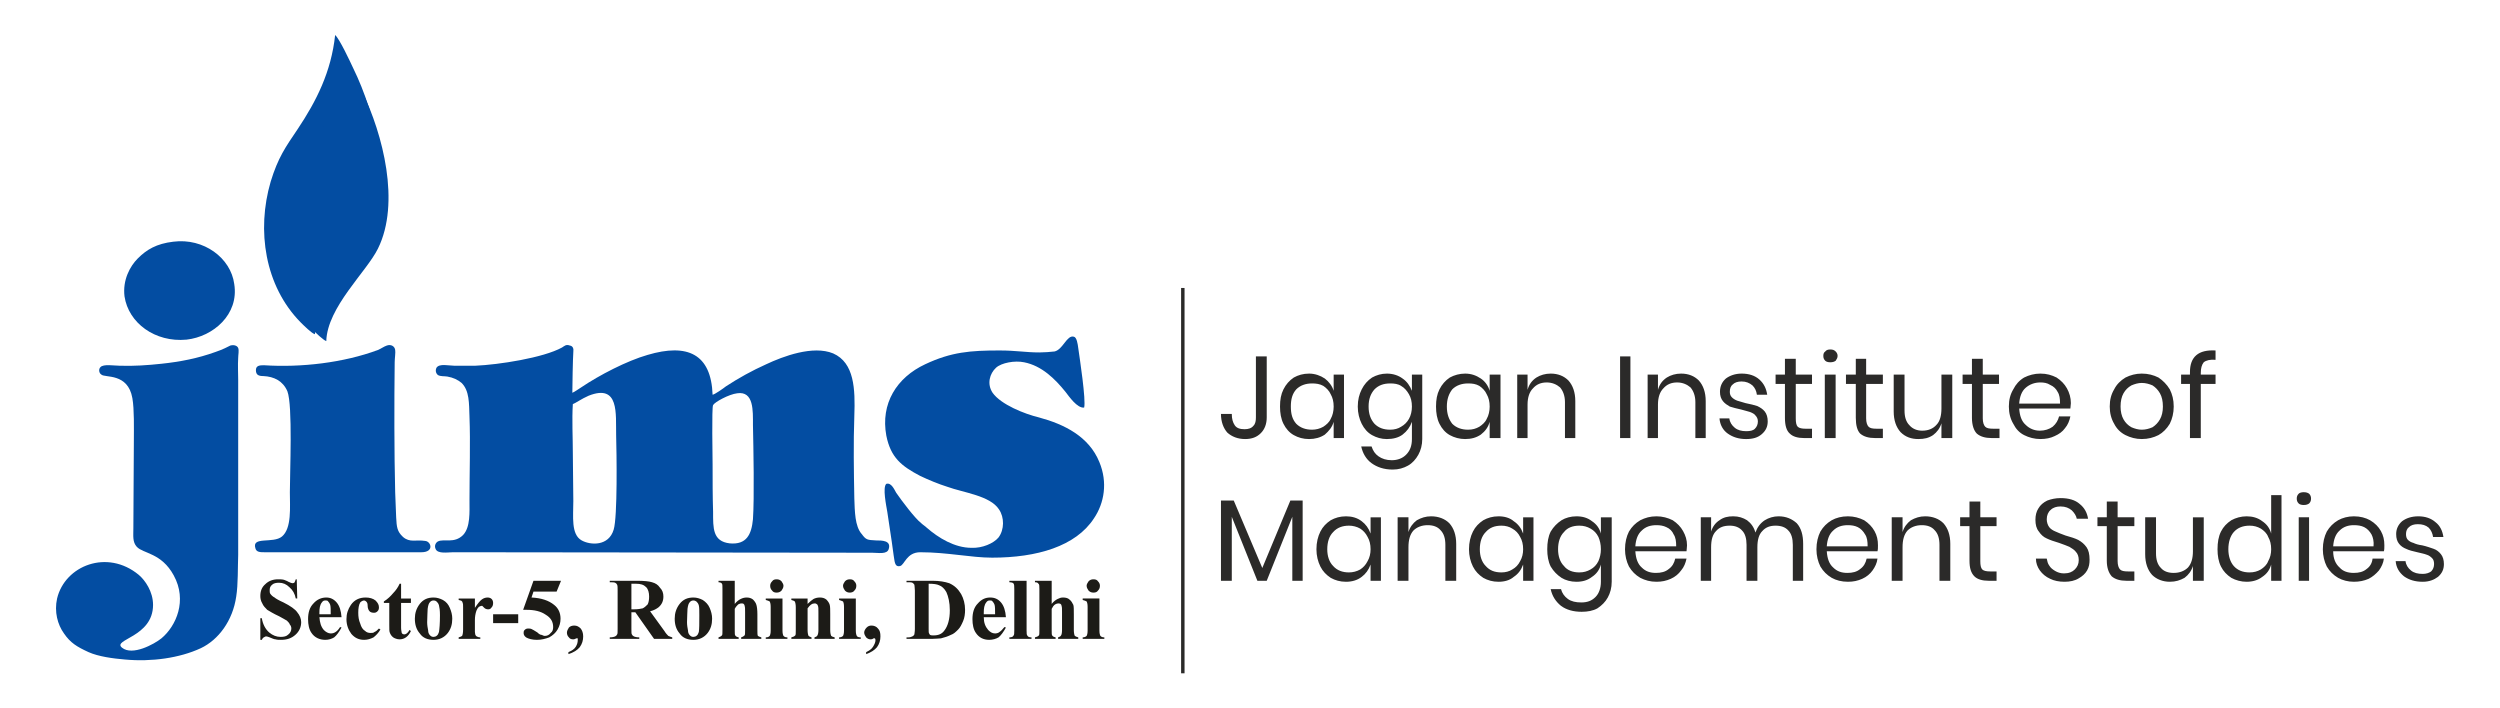 <?xml version="1.0" encoding="UTF-8"?>
<!DOCTYPE svg PUBLIC "-//W3C//DTD SVG 1.1//EN" "http://www.w3.org/Graphics/SVG/1.1/DTD/svg11.dtd">
<!-- Creator: CorelDRAW X8 -->
<svg xmlns="http://www.w3.org/2000/svg" xml:space="preserve" width="50.8mm" height="14.393mm" version="1.1" style="shape-rendering:geometricPrecision; text-rendering:geometricPrecision; image-rendering:optimizeQuality; fill-rule:evenodd; clip-rule:evenodd"
viewBox="0 0 5080 1439"
 xmlns:xlink="http://www.w3.org/1999/xlink">
 <defs>
  <style type="text/css">
   <![CDATA[
    .fil2 {fill:#034DA2}
    .fil1 {fill:#2B2A29}
    .fil3 {fill:#1C1B17;fill-rule:nonzero}
    .fil0 {fill:#2B2A29;fill-rule:nonzero}
   ]]>
  </style>
 </defs>
 <g id="Layer_x0020_1">
  <g id="_2379183318576">
   <path class="fil0" d="M2574 724l0 124c0,13 -4,24 -12,32 -8,8 -18,12 -32,12 -15,0 -27,-5 -36,-13 -8,-9 -13,-22 -13,-38l22 0c0,10 2,17 6,23 4,6 11,8 20,8 8,0 14,-2 18,-7 4,-4 5,-10 5,-17l0 -124 22 0zm86 35c12,0 23,4 32,10 8,6 15,15 18,25l0 -33 21 0 0 129 -21 0 0 -33c-3,11 -10,19 -18,26 -9,6 -20,9 -32,9 -12,0 -22,-3 -31,-8 -9,-5 -16,-13 -21,-23 -5,-10 -7,-22 -7,-35 0,-14 2,-25 7,-35 5,-10 12,-18 21,-24 9,-5 19,-8 31,-8zm6 20c-13,0 -24,4 -32,12 -8,9 -11,20 -11,35 0,15 3,26 11,35 8,8 19,12 32,12 8,0 16,-2 23,-6 6,-4 12,-9 15,-16 4,-7 6,-16 6,-25 0,-10 -2,-18 -6,-25 -3,-7 -9,-13 -15,-17 -7,-4 -15,-5 -23,-5zm152 -20c13,0 24,4 32,10 9,6 15,15 19,25l0 -33 21 0 0 131c0,12 -3,23 -8,32 -5,9 -12,17 -21,22 -9,5 -19,8 -31,8 -18,0 -32,-5 -43,-13 -11,-8 -18,-20 -21,-34l21 0c3,9 7,15 14,20 7,5 16,8 27,8 12,0 22,-4 29,-11 8,-8 12,-18 12,-32l0 -35c-4,11 -10,19 -19,26 -8,6 -19,9 -32,9 -11,0 -21,-3 -30,-8 -9,-5 -16,-13 -21,-23 -5,-10 -8,-22 -8,-35 0,-14 3,-25 8,-35 5,-10 12,-18 21,-24 9,-5 19,-8 30,-8zm7 20c-14,0 -24,4 -32,12 -8,9 -12,20 -12,35 0,15 4,26 12,35 8,8 18,12 32,12 8,0 16,-2 22,-6 7,-4 12,-9 16,-16 4,-7 6,-16 6,-25 0,-10 -2,-18 -6,-25 -4,-7 -9,-13 -16,-17 -6,-4 -14,-5 -22,-5zm152 -20c13,0 23,4 32,10 9,6 15,15 18,25l0 -33 22 0 0 129 -22 0 0 -33c-3,11 -9,19 -18,26 -9,6 -19,9 -32,9 -11,0 -22,-3 -31,-8 -9,-5 -16,-13 -21,-23 -5,-10 -7,-22 -7,-35 0,-14 2,-25 7,-35 5,-10 12,-18 21,-24 9,-5 20,-8 31,-8zm6 20c-13,0 -24,4 -32,12 -7,9 -11,20 -11,35 0,15 4,26 11,35 8,8 19,12 32,12 9,0 16,-2 23,-6 6,-4 12,-9 15,-16 4,-7 6,-16 6,-25 0,-10 -2,-18 -6,-25 -3,-7 -9,-13 -15,-17 -7,-4 -14,-5 -23,-5zm168 -20c15,0 27,5 36,14 9,10 14,24 14,42l0 75 -21 0 0 -73c0,-13 -4,-23 -10,-30 -7,-6 -16,-10 -27,-10 -12,0 -21,4 -28,12 -7,7 -11,18 -11,33l0 68 -21 0 0 -129 21 0 0 31c3,-11 9,-19 18,-25 8,-5 18,-8 29,-8zm162 -35l0 166 -21 0 0 -166 21 0zm103 35c15,0 27,5 36,14 9,10 14,24 14,42l0 75 -21 0 0 -73c0,-13 -4,-23 -10,-30 -7,-6 -16,-10 -27,-10 -12,0 -21,4 -28,12 -7,7 -11,18 -11,33l0 68 -21 0 0 -129 21 0 0 31c3,-11 9,-19 18,-25 8,-5 18,-8 29,-8zm123 0c15,0 27,4 36,12 9,8 14,18 16,31l-21 0c-1,-8 -4,-14 -9,-19 -6,-5 -13,-8 -22,-8 -8,0 -14,2 -18,6 -4,3 -6,8 -6,15 0,4 1,8 4,11 3,3 6,5 11,7 4,1 10,3 17,5 10,2 18,4 24,6 6,3 11,6 15,11 4,5 6,12 6,20 0,11 -4,19 -12,26 -8,7 -18,10 -32,10 -15,0 -27,-4 -37,-11 -10,-7 -16,-18 -17,-31l20 0c1,8 5,14 11,19 6,5 14,7 23,7 8,0 14,-1 18,-5 4,-4 6,-9 6,-15 0,-5 -2,-9 -5,-12 -2,-3 -6,-5 -11,-7 -4,-1 -10,-3 -18,-5 -9,-2 -17,-4 -23,-6 -5,-3 -10,-6 -14,-11 -4,-5 -6,-11 -6,-19 0,-11 4,-20 12,-27 8,-6 19,-10 32,-10zm143 112l0 19 -16 0c-13,0 -23,-3 -29,-9 -7,-6 -10,-17 -10,-32l0 -69 -19 0 0 -19 19 0 0 -32 22 0 0 32 33 0 0 19 -33 0 0 70c0,8 1,14 4,17 3,3 9,4 16,4l13 0zm23 -148c0,-4 1,-7 4,-9 2,-3 6,-4 10,-4 5,0 8,1 11,4 2,2 4,5 4,9 0,4 -2,7 -4,10 -3,2 -6,3 -11,3 -4,0 -8,-1 -10,-3 -3,-3 -4,-6 -4,-10zm25 38l0 129 -22 0 0 -129 22 0zm96 110l0 19 -16 0c-13,0 -23,-3 -30,-9 -6,-6 -9,-17 -9,-32l0 -69 -20 0 0 -19 20 0 0 -32 21 0 0 32 34 0 0 19 -34 0 0 70c0,8 2,14 5,17 3,3 8,4 16,4l13 0zm141 -110l0 129 -22 0 0 -30c-3,10 -9,18 -17,24 -9,6 -18,8 -30,8 -14,0 -26,-4 -36,-14 -9,-10 -14,-24 -14,-42l0 -75 22 0 0 73c0,13 3,23 10,30 6,7 15,11 26,11 12,0 22,-4 29,-12 7,-7 10,-19 10,-33l0 -69 22 0zm96 110l0 19 -16 0c-13,0 -23,-3 -30,-9 -6,-6 -10,-17 -10,-32l0 -69 -19 0 0 -19 19 0 0 -32 22 0 0 32 33 0 0 19 -33 0 0 70c0,8 2,14 5,17 3,3 8,4 16,4l13 0zm145 -52c0,4 -1,8 -1,11l-104 0c1,15 5,26 13,33 8,8 18,12 29,12 10,0 19,-3 26,-8 7,-6 11,-13 13,-21l23 0c-2,9 -5,17 -11,24 -5,7 -12,12 -21,16 -8,4 -18,6 -29,6 -12,0 -23,-3 -33,-8 -10,-5 -17,-13 -22,-23 -6,-10 -9,-22 -9,-35 0,-14 3,-25 9,-35 5,-10 12,-18 22,-24 10,-5 21,-8 33,-8 13,0 23,3 33,8 9,6 16,13 21,22 5,9 8,19 8,30zm-22 1c0,-10 -1,-18 -5,-24 -3,-6 -8,-11 -15,-14 -6,-4 -13,-5 -20,-5 -12,0 -22,4 -30,11 -8,7 -12,18 -13,32l83 0zm166 -61c13,0 24,3 34,8 9,6 17,14 23,24 5,10 8,21 8,35 0,13 -3,25 -8,35 -6,10 -14,18 -23,23 -10,5 -21,8 -34,8 -12,0 -23,-3 -33,-8 -10,-5 -18,-13 -23,-23 -6,-10 -9,-22 -9,-35 0,-14 3,-25 9,-35 5,-10 13,-18 23,-24 10,-5 21,-8 33,-8zm0 19c-7,0 -14,2 -21,5 -7,4 -12,9 -16,16 -4,7 -6,16 -6,27 0,10 2,19 6,26 4,7 9,12 16,16 7,3 14,5 21,5 8,0 15,-2 22,-5 6,-4 11,-9 15,-16 4,-7 6,-16 6,-26 0,-11 -2,-20 -6,-27 -4,-7 -9,-12 -15,-16 -7,-3 -14,-5 -22,-5zm150 -47c-11,-1 -19,1 -24,5 -4,5 -6,12 -6,22l0 3 30 0 0 19 -30 0 0 110 -22 0 0 -110 -18 0 0 -19 18 0 0 -5c0,-31 17,-46 52,-44l0 19z"/>
   <path class="fil0" d="M2647 1017l0 163 -21 0 0 -130 -52 130 -19 0 -52 -130 0 130 -22 0 0 -163 26 0 58 137 57 -137 25 0zm88 32c12,0 23,3 32,10 8,6 14,14 18,25l0 -33 21 0 0 129 -21 0 0 -33c-4,11 -10,19 -18,25 -9,7 -20,10 -32,10 -12,0 -22,-3 -31,-8 -9,-6 -16,-13 -21,-23 -5,-10 -8,-22 -8,-35 0,-14 3,-26 8,-36 5,-10 12,-17 21,-23 9,-5 19,-8 31,-8zm6 19c-13,0 -24,4 -32,13 -8,8 -12,20 -12,35 0,14 4,26 12,34 8,9 19,13 32,13 8,0 16,-2 23,-6 6,-4 11,-9 15,-17 4,-7 6,-15 6,-24 0,-10 -2,-18 -6,-25 -4,-8 -9,-13 -15,-17 -7,-4 -15,-6 -23,-6zm167 -19c15,0 28,5 37,14 9,10 14,24 14,42l0 75 -22 0 0 -73c0,-13 -3,-23 -10,-30 -6,-7 -15,-10 -26,-10 -12,0 -22,4 -29,11 -7,8 -10,19 -10,34l0 68 -22 0 0 -129 22 0 0 30c3,-10 9,-18 17,-24 9,-5 18,-8 29,-8zm137 0c12,0 23,3 31,10 9,6 15,14 19,25l0 -33 21 0 0 129 -21 0 0 -33c-4,11 -10,19 -19,25 -8,7 -19,10 -31,10 -12,0 -22,-3 -31,-8 -9,-6 -16,-13 -21,-23 -5,-10 -8,-22 -8,-35 0,-14 3,-26 8,-36 5,-10 12,-17 21,-23 9,-5 19,-8 31,-8zm6 19c-14,0 -24,4 -32,13 -8,8 -12,20 -12,35 0,14 4,26 12,34 8,9 18,13 32,13 8,0 16,-2 22,-6 7,-4 12,-9 16,-17 4,-7 6,-15 6,-24 0,-10 -2,-18 -6,-25 -4,-8 -9,-13 -16,-17 -6,-4 -14,-6 -22,-6zm152 -19c13,0 23,3 32,10 9,6 15,14 18,25l0 -33 22 0 0 131c0,12 -3,23 -8,32 -5,9 -12,16 -21,22 -9,5 -20,7 -32,7 -17,0 -31,-4 -42,-12 -11,-9 -18,-20 -21,-34l21 0c2,8 7,15 14,20 7,5 16,7 27,7 12,0 21,-3 29,-11 7,-7 11,-18 11,-31l0 -35c-3,11 -9,19 -18,25 -9,7 -19,10 -32,10 -11,0 -22,-3 -30,-8 -9,-6 -16,-13 -22,-23 -5,-10 -7,-22 -7,-35 0,-14 2,-26 7,-36 6,-10 13,-17 22,-23 8,-5 19,-8 30,-8zm6 19c-13,0 -24,4 -31,13 -8,8 -12,20 -12,35 0,14 4,26 12,34 7,9 18,13 31,13 9,0 16,-2 23,-6 7,-4 12,-9 16,-17 3,-7 5,-15 5,-24 0,-10 -2,-18 -5,-25 -4,-8 -9,-13 -16,-17 -7,-4 -14,-6 -23,-6zm219 40c0,5 -1,9 -1,12l-104 0c1,15 5,26 13,33 8,8 17,11 29,11 10,0 19,-2 26,-8 7,-5 11,-12 13,-21l23 0c-2,9 -5,17 -11,24 -5,7 -12,13 -21,17 -9,4 -18,6 -29,6 -13,0 -23,-3 -33,-8 -10,-6 -17,-13 -23,-23 -5,-10 -8,-22 -8,-35 0,-14 3,-26 8,-36 6,-10 13,-17 23,-23 10,-5 20,-8 33,-8 12,0 23,3 33,8 9,6 16,13 21,22 5,9 8,18 8,29zm-22 2c0,-10 -1,-18 -5,-24 -3,-7 -8,-12 -15,-15 -6,-3 -13,-4 -20,-4 -12,0 -22,3 -30,11 -8,7 -12,18 -13,32l83 0zm208 -61c15,0 27,5 37,14 9,10 13,24 13,42l0 75 -21 0 0 -73c0,-13 -3,-23 -9,-29 -6,-7 -15,-10 -26,-10 -11,0 -20,3 -27,11 -7,7 -10,18 -10,33l0 68 -22 0 0 -73c0,-13 -3,-23 -9,-29 -6,-7 -15,-10 -25,-10 -12,0 -21,3 -28,11 -7,7 -10,18 -10,33l0 68 -21 0 0 -129 21 0 0 29c3,-10 9,-18 17,-23 8,-6 17,-8 28,-8 11,0 20,3 28,8 8,6 14,14 17,25 4,-11 10,-19 19,-25 8,-5 18,-8 28,-8zm202 59c0,5 0,9 -1,12l-103 0c1,15 5,26 13,33 8,8 17,11 29,11 10,0 19,-2 26,-8 7,-5 11,-12 13,-21l22 0c-1,9 -5,17 -10,24 -5,7 -12,13 -21,17 -9,4 -18,6 -29,6 -13,0 -24,-3 -33,-8 -10,-6 -17,-13 -23,-23 -5,-10 -8,-22 -8,-35 0,-14 3,-26 8,-36 6,-10 13,-17 23,-23 9,-5 20,-8 33,-8 12,0 23,3 33,8 9,6 16,13 21,22 5,9 7,18 7,29zm-21 2c0,-10 -1,-18 -5,-24 -4,-7 -9,-12 -15,-15 -6,-3 -13,-4 -20,-4 -12,0 -22,3 -30,11 -8,7 -12,18 -13,32l83 0zm117 -61c15,0 28,5 37,14 9,10 14,24 14,42l0 75 -22 0 0 -73c0,-13 -3,-23 -10,-30 -6,-7 -15,-10 -26,-10 -12,0 -22,4 -29,11 -7,8 -10,19 -10,34l0 68 -22 0 0 -129 22 0 0 30c3,-10 9,-18 17,-24 9,-5 18,-8 29,-8zm145 112l0 19 -16 0c-13,0 -23,-3 -29,-9 -7,-7 -10,-17 -10,-32l0 -70 -19 0 0 -18 19 0 0 -32 22 0 0 32 33 0 0 18 -33 0 0 71c0,8 1,14 4,17 3,3 9,4 16,4l13 0zm189 -24c0,8 -1,15 -5,22 -4,7 -10,12 -17,16 -8,5 -18,7 -29,7 -11,0 -21,-2 -29,-6 -9,-4 -16,-10 -21,-17 -5,-7 -8,-15 -8,-24l22 0c1,5 2,10 5,14 3,5 7,8 12,11 5,3 11,5 18,5 10,0 17,-3 22,-8 5,-5 8,-11 8,-19 0,-7 -2,-13 -6,-17 -3,-4 -8,-7 -13,-10 -5,-2 -12,-5 -21,-8 -10,-3 -19,-6 -25,-9 -7,-3 -12,-8 -16,-14 -5,-6 -7,-14 -7,-24 0,-9 2,-17 6,-23 4,-7 10,-12 18,-16 8,-3 17,-5 27,-5 17,0 30,4 39,12 10,8 15,18 17,30l-23 0c-1,-6 -5,-12 -10,-17 -6,-5 -13,-8 -23,-8 -8,0 -15,2 -20,7 -5,4 -8,11 -8,19 0,6 2,12 5,16 3,4 8,7 13,9 5,2 11,5 20,8 11,3 20,6 26,9 7,4 12,8 17,15 4,6 6,14 6,25zm91 24l0 19 -16 0c-13,0 -23,-3 -30,-9 -6,-7 -10,-17 -10,-32l0 -70 -19 0 0 -18 19 0 0 -32 22 0 0 32 34 0 0 18 -34 0 0 71c0,8 2,14 5,17 3,3 8,4 16,4l13 0zm141 -110l0 129 -22 0 0 -30c-3,10 -9,18 -17,24 -9,5 -18,8 -30,8 -14,0 -27,-5 -36,-14 -9,-10 -14,-24 -14,-42l0 -75 22 0 0 73c0,13 3,23 10,30 6,7 15,10 26,10 12,0 22,-4 29,-11 7,-8 10,-19 10,-33l0 -69 22 0zm87 -2c12,0 23,3 32,10 9,6 15,14 18,25l0 -78 21 0 0 174 -21 0 0 -33c-3,11 -9,19 -18,25 -9,7 -20,10 -32,10 -11,0 -22,-3 -31,-8 -9,-6 -16,-13 -21,-23 -5,-10 -7,-22 -7,-35 0,-14 2,-26 7,-36 5,-10 12,-17 21,-23 9,-5 20,-8 31,-8zm6 19c-13,0 -24,4 -32,13 -7,8 -11,20 -11,35 0,14 4,26 11,34 8,9 19,13 32,13 9,0 16,-2 23,-6 6,-4 12,-9 15,-17 4,-7 6,-15 6,-24 0,-10 -2,-18 -6,-25 -3,-8 -9,-13 -15,-17 -7,-4 -14,-6 -23,-6zm96 -55c0,-4 1,-7 4,-10 2,-2 6,-3 10,-3 5,0 8,1 11,3 3,3 4,6 4,10 0,4 -1,7 -4,10 -3,2 -6,3 -11,3 -4,0 -8,-1 -10,-3 -3,-3 -4,-6 -4,-10zm25 38l0 129 -21 0 0 -129 21 0zm153 57c0,5 0,9 -1,12l-103 0c0,15 5,26 13,33 7,8 17,11 29,11 10,0 19,-2 26,-8 7,-5 11,-12 12,-21l23 0c-1,9 -5,17 -10,24 -6,7 -13,13 -21,17 -9,4 -19,6 -30,6 -12,0 -23,-3 -32,-8 -10,-6 -17,-13 -23,-23 -5,-10 -8,-22 -8,-35 0,-14 3,-26 8,-36 6,-10 13,-17 23,-23 9,-5 20,-8 32,-8 13,0 24,3 33,8 10,6 17,13 22,22 5,9 7,18 7,29zm-22 2c1,-10 -1,-18 -4,-24 -4,-7 -9,-12 -15,-15 -6,-3 -13,-4 -21,-4 -11,0 -21,3 -29,11 -8,7 -12,18 -13,32l82 0zm91 -61c14,0 26,4 35,12 9,7 14,17 16,30l-21 0c-1,-7 -4,-14 -9,-19 -6,-5 -13,-7 -22,-7 -8,0 -14,2 -18,6 -4,3 -6,8 -6,14 0,5 1,9 4,12 3,3 7,5 11,6 4,2 10,4 18,5 9,2 17,5 23,7 6,2 11,6 15,11 4,5 6,12 6,20 0,11 -4,19 -12,26 -8,6 -18,10 -31,10 -16,0 -28,-4 -38,-11 -10,-8 -16,-18 -17,-31l20 0c1,8 5,14 11,19 6,5 14,7 24,7 7,0 13,-2 17,-5 4,-4 6,-9 6,-15 0,-5 -1,-9 -4,-12 -3,-3 -7,-6 -11,-7 -5,-2 -11,-3 -19,-5 -9,-2 -17,-4 -23,-7 -5,-2 -10,-5 -14,-10 -4,-5 -6,-11 -6,-20 0,-10 4,-19 12,-26 8,-6 19,-10 33,-10z"/>
   <polygon class="fil1" points="2400,585 2407,585 2407,1368 2400,1368 "/>
   <g>
    <path class="fil2" d="M640 679c3,-73 87,-150 112,-200 49,-99 11,-248 -34,-340 -7,-15 -28,-60 -37,-68 -8,75 -38,134 -76,191 -25,37 -40,58 -55,107 -29,99 -12,212 61,286 5,5 23,23 29,24z"/>
    <path class="fil2" d="M1448 802c-3,-83 -51,-105 -132,-81 -42,12 -98,41 -135,66 -5,3 -13,9 -18,11 0,-12 1,-70 2,-83 1,-7 -1,-12 -7,-13 -8,-3 -11,1 -16,4 -38,21 -129,35 -176,37 -14,0 -28,0 -43,0 -11,0 -30,-5 -36,4 -3,6 -1,12 3,15 5,3 13,2 19,3 12,2 22,7 29,13 16,16 15,41 16,69 2,52 0,114 0,169 0,25 2,55 -13,71 -18,18 -39,7 -51,13 -4,2 -8,8 -5,15 4,11 25,7 36,7l851 1c13,0 31,4 34,-8 5,-17 -14,-17 -26,-17 -18,-1 -20,-1 -29,-13 -14,-16 -14,-46 -15,-72 -1,-55 -2,-113 0,-168 2,-55 0,-108 -43,-127 -41,-17 -102,6 -136,22 -29,13 -56,28 -82,45 -5,4 -22,16 -27,17zm50 -3c-17,2 -46,18 -49,24 -3,4 -1,110 -1,121 0,32 0,64 1,96 0,33 -1,60 34,64 34,3 44,-18 47,-49 3,-43 1,-145 0,-192 0,-28 2,-69 -32,-64zm-334 22c-2,31 0,68 0,99 0,33 1,65 1,98 0,31 -5,68 17,80 18,10 55,12 65,-22 8,-26 6,-157 5,-192 -1,-43 7,-105 -56,-80 -14,6 -28,16 -32,17z"/>
    <path class="fil2" d="M468 702c-4,2 -15,8 -30,13 -36,13 -72,20 -110,24 -28,3 -56,5 -85,4 -11,0 -33,-4 -39,3 -4,4 -3,12 2,15 7,7 54,-4 63,48 4,23 3,61 3,86 0,60 -1,119 -1,178 0,16 -2,28 7,38 13,14 50,12 75,58 28,51 5,103 -25,128 -15,12 -59,36 -80,19 -21,-17 63,-21 63,-87 0,-27 -16,-50 -29,-61 -64,-53 -150,-19 -166,48 -6,27 1,53 14,71 13,19 26,27 50,38 20,9 50,13 74,15 54,5 111,-3 154,-23 36,-17 65,-56 72,-105 4,-25 3,-59 4,-85l0 -355c0,-15 -1,-30 0,-45 0,-6 2,-15 0,-20 -2,-5 -9,-7 -16,-5z"/>
    <path class="fil2" d="M2112 716c-28,0 -47,-4 -81,-4 -59,0 -98,3 -151,28 -58,27 -91,80 -79,145 9,45 31,62 69,82 17,8 36,16 55,22 33,12 87,18 105,46 11,16 11,41 -1,57 -10,12 -33,22 -55,21 -34,0 -67,-20 -91,-41 -3,-3 -8,-6 -11,-9 -13,-10 -40,-46 -51,-62 -4,-7 -10,-21 -20,-18 -8,7 0,45 2,57 3,20 6,40 9,60 1,10 3,19 4,29 2,9 1,24 13,21 9,-2 13,-28 41,-28 55,0 103,11 146,11 91,0 170,-23 207,-80 21,-31 28,-73 11,-114 -21,-52 -71,-77 -123,-91 -29,-7 -77,-26 -94,-50 -12,-18 -6,-39 7,-51 11,-10 38,-15 57,-11 36,7 63,34 84,60 7,9 24,34 38,32 4,-15 -9,-100 -12,-121 -1,-8 -3,-22 -9,-23 -14,-4 -22,26 -39,30 -9,1 -21,2 -31,2z"/>
    <path class="fil2" d="M786 702c-6,2 -11,6 -18,9 -70,26 -156,36 -232,31 -9,0 -16,1 -16,10 0,10 6,12 15,12 22,1 40,10 49,31 11,29 5,165 5,205 0,31 4,73 -16,90 -18,15 -62,-1 -54,24 2,8 10,8 19,8l318 0c27,0 20,-22 8,-23 -19,-3 -31,4 -45,-8 -12,-11 -13,-20 -14,-40 -1,-17 -1,-34 -2,-51 -2,-81 -2,-182 -1,-264 0,-7 2,-21 1,-25 -1,-8 -9,-12 -17,-9z"/>
    <path class="fil2" d="M663 693c2,-69 82,-141 105,-188 46,-93 10,-232 -32,-319 -7,-13 -27,-55 -35,-63 -8,70 -36,126 -71,179 -23,34 -38,54 -51,100 -28,93 -12,199 57,268 4,5 21,21 27,23z"/>
    <path class="fil2" d="M352 491c-34,4 -54,16 -72,34 -16,16 -31,44 -27,77 8,54 62,94 126,88 54,-6 107,-51 97,-113 -7,-53 -62,-94 -124,-86z"/>
    <path class="fil3" d="M603 1177l1 39 -3 0c-2,-10 -6,-17 -13,-23 -6,-6 -13,-9 -21,-9 -6,0 -11,1 -14,4 -4,3 -5,7 -5,11 0,3 0,5 1,7 2,3 5,6 9,8 2,2 9,6 18,10 14,7 24,14 28,20 5,6 8,13 8,20 0,10 -4,19 -12,26 -8,7 -17,10 -29,10 -4,0 -8,0 -11,-1 -3,0 -7,-2 -12,-4 -3,-1 -5,-2 -7,-2 -2,0 -3,1 -5,2 -2,1 -3,3 -4,5l-3 0 0 -44 3 0c2,12 7,22 15,29 7,6 15,9 23,9 7,0 12,-1 16,-5 4,-3 6,-8 6,-12 0,-3 -1,-6 -3,-8 -1,-3 -3,-5 -6,-8 -3,-2 -9,-5 -16,-9 -11,-5 -19,-10 -24,-13 -4,-4 -8,-8 -10,-13 -3,-5 -4,-10 -4,-15 0,-10 3,-18 10,-24 7,-7 16,-10 26,-10 4,0 8,0 12,1 2,1 6,2 9,4 4,2 7,3 9,3 1,0 2,-1 3,-1 1,-1 2,-4 3,-7l2 0zm91 77l-45 0c1,11 3,19 9,26 4,4 9,7 14,7 4,0 7,-1 10,-3 3,-2 6,-5 9,-10l3 1c-5,9 -10,16 -15,20 -5,3 -11,5 -18,5 -12,0 -22,-5 -28,-14 -5,-7 -7,-17 -7,-28 0,-13 3,-24 11,-32 7,-8 16,-12 26,-12 8,0 15,3 21,10 6,7 9,17 10,30zm-22 -6c0,-9 0,-15 -1,-19 -1,-3 -3,-6 -5,-8 -1,-1 -3,-1 -5,-1 -3,0 -5,1 -7,4 -4,5 -5,12 -5,21l0 3 23 0zm98 29l3 2c-4,7 -9,12 -14,16 -6,3 -12,5 -19,5 -11,0 -19,-4 -26,-12 -6,-8 -10,-18 -10,-30 0,-11 3,-20 9,-29 7,-10 17,-15 30,-15 8,0 15,2 20,6 5,5 7,9 7,14 0,4 -1,6 -3,8 -2,2 -4,3 -7,3 -4,0 -7,-1 -9,-3 -2,-2 -4,-6 -4,-12 0,-4 -1,-6 -3,-8 -1,-1 -3,-2 -4,-2 -3,0 -6,2 -8,4 -3,5 -4,12 -4,21 0,8 1,15 4,22 2,7 5,12 10,15 3,3 7,4 11,4 3,0 6,0 8,-2 3,-1 6,-4 9,-7zm45 -91l0 30 20 0 0 9 -20 0 0 50c0,5 1,8 1,9 0,2 1,3 2,4 1,0 2,1 3,1 4,0 8,-3 11,-9l3 2c-5,11 -13,17 -23,17 -5,0 -10,-2 -13,-4 -4,-3 -6,-7 -7,-10 -1,-2 -1,-7 -1,-16l0 -44 -11 0 0 -3c8,-5 14,-11 19,-17 5,-5 10,-12 13,-19l3 0zm66 28c7,0 13,2 19,5 7,4 11,9 14,16 3,7 5,14 5,22 0,12 -3,21 -9,29 -7,9 -17,14 -29,14 -12,0 -22,-4 -28,-13 -7,-8 -10,-18 -10,-30 0,-11 3,-21 10,-30 7,-9 16,-13 28,-13zm0 6c-3,0 -5,1 -7,3 -3,3 -4,7 -5,14 0,6 -1,15 -1,27 0,6 1,12 2,17 0,5 2,8 4,10 2,2 4,3 7,3 2,0 5,-1 6,-2 3,-2 4,-5 5,-8 1,-6 2,-17 2,-34 0,-10 -1,-16 -2,-20 -1,-4 -3,-6 -5,-8 -1,-1 -3,-2 -6,-2zm84 -4l0 19c6,-9 10,-14 14,-17 4,-3 8,-4 12,-4 3,0 6,1 8,3 2,2 3,5 3,8 0,4 -1,7 -3,9 -2,3 -4,4 -7,4 -3,0 -6,-1 -8,-3 -2,-2 -3,-3 -4,-4 0,0 -1,0 -2,0 -1,0 -3,1 -5,2 -2,2 -4,5 -5,8 -2,6 -3,12 -3,19l0 19 0 5c0,3 1,5 1,6 1,2 2,3 3,3 1,1 4,2 7,2l0 3 -44 0 0 -3c3,-1 6,-2 7,-3 1,-2 2,-6 2,-13l0 -45c0,-5 0,-8 -1,-9 0,-2 -1,-3 -2,-4 -1,-1 -3,-1 -6,-2l0 -3 33 0zm88 50l-51 0 0 -18 51 0 0 18zm31 -86l56 0 -9 22 -47 0 -4 12c20,1 35,6 46,15 9,7 13,17 13,28 0,8 -2,15 -6,22 -4,7 -10,12 -17,16 -8,3 -16,5 -25,5 -9,0 -17,-2 -22,-5 -4,-3 -5,-6 -5,-9 0,-2 0,-4 2,-6 2,-2 4,-3 7,-3 2,0 5,0 7,1 2,1 6,3 12,7 3,3 6,5 9,5 2,1 4,2 6,2 5,0 9,-2 12,-6 4,-3 5,-7 5,-12 0,-11 -5,-19 -15,-25 -10,-7 -23,-10 -39,-10 -1,0 -4,0 -7,0l21 -59zm71 149l0 -4c7,-3 12,-6 15,-11 3,-5 4,-9 4,-14 0,-1 0,-2 0,-3 -1,0 -1,0 -1,0 -1,0 -1,0 -2,0 -2,1 -4,2 -6,2 -4,0 -7,-1 -9,-4 -3,-3 -4,-6 -4,-10 0,-3 2,-7 4,-10 3,-3 7,-4 11,-4 5,0 9,2 13,6 3,4 5,9 5,16 0,8 -2,15 -7,22 -5,6 -13,11 -23,14zm128 -85l0 33c0,7 0,11 1,12 1,2 2,3 4,4 2,1 6,2 11,2l0 3 -60 0 0 -3c5,0 9,-1 11,-2 2,-1 3,-2 4,-4 1,-1 1,-5 1,-12l0 -77c0,-6 0,-10 -1,-12 -1,-2 -2,-3 -4,-4 -2,-1 -6,-1 -11,-1l0 -3 55 0c14,0 25,1 31,3 7,2 12,5 16,11 5,5 7,11 7,18 0,9 -3,16 -10,22 -4,3 -9,6 -17,8l29 40c3,5 6,8 8,10 2,1 5,2 8,3l0 3 -37 0 -38 -54 -8 0zm0 -58l0 52 5 0c8,0 14,-1 18,-2 4,-2 7,-5 10,-8 2,-4 3,-9 3,-16 0,-8 -2,-15 -6,-19 -5,-5 -11,-7 -21,-7l-9 0zm126 28c7,0 13,2 19,5 6,4 11,9 14,16 3,7 5,14 5,22 0,12 -3,21 -9,29 -7,9 -17,14 -29,14 -12,0 -22,-4 -28,-13 -7,-8 -10,-18 -10,-30 0,-11 3,-21 10,-30 7,-9 16,-13 28,-13zm0 6c-3,0 -5,1 -7,3 -3,3 -4,7 -5,14 0,6 -1,15 -1,27 0,6 1,12 2,17 0,5 2,8 4,10 2,2 4,3 7,3 2,0 5,-1 6,-2 3,-2 4,-5 5,-8 1,-6 1,-17 1,-34 0,-10 0,-16 -1,-20 -1,-4 -3,-6 -5,-8 -2,-1 -3,-2 -6,-2zm84 -40l0 47c4,-5 8,-8 12,-10 4,-2 8,-3 12,-3 5,0 9,1 13,4 3,3 6,7 7,11 1,3 2,10 2,19l0 32c0,6 0,10 1,12 1,1 4,2 7,3l0 3 -41 0 0 -3c3,-1 5,-2 7,-4 1,-1 1,-5 1,-11l0 -36c0,-7 0,-11 -1,-13 0,-2 -1,-3 -2,-4 -1,-1 -3,-1 -4,-1 -3,0 -5,1 -7,2 -2,2 -5,5 -7,9l0 43c0,6 0,10 1,11 1,2 3,3 7,4l0 3 -41 0 0 -3c3,-1 5,-2 7,-4 1,-1 1,-5 1,-11l0 -83c0,-6 0,-10 -1,-11 -1,-2 -4,-3 -7,-3l0 -3 33 0zm85 -3c4,0 7,1 10,4 2,3 4,6 4,9 0,4 -2,7 -4,10 -3,3 -6,4 -10,4 -4,0 -7,-1 -9,-4 -3,-3 -4,-6 -4,-10 0,-3 1,-6 4,-9 2,-3 5,-4 9,-4zm12 39l0 65c0,6 1,9 2,11 2,2 4,3 8,3l0 3 -44 0 0 -3c4,0 6,-1 8,-3 1,-2 2,-5 2,-11l0 -48c0,-6 -1,-9 -2,-11 -2,-1 -4,-2 -8,-3l0 -3 34 0zm51 0l0 11c5,-5 9,-8 12,-10 4,-2 8,-3 13,-3 5,0 9,1 13,4 3,3 6,7 7,11 1,4 1,10 1,19l0 32c0,6 1,10 2,12 1,1 3,2 7,3l0 3 -41 0 0 -3c3,-1 5,-2 6,-4 1,-2 2,-5 2,-11l0 -36c0,-7 0,-11 -1,-13 0,-1 -1,-3 -3,-4 -1,-1 -2,-1 -4,-1 -5,0 -9,3 -14,10l0 44c0,6 1,10 2,12 1,1 3,2 6,3l0 3 -41 0 0 -3c4,-1 6,-2 8,-4 1,-1 1,-5 1,-11l0 -46c0,-6 -1,-10 -2,-12 -1,-1 -3,-2 -7,-3l0 -3 33 0zm86 -39c4,0 7,1 9,4 3,3 4,6 4,9 0,4 -1,7 -4,10 -2,3 -6,4 -9,4 -4,0 -7,-1 -10,-4 -2,-3 -4,-6 -4,-10 0,-3 2,-6 4,-9 3,-3 6,-4 10,-4zm12 39l0 65c0,6 1,9 2,11 1,2 4,3 8,3l0 3 -44 0 0 -3c3,0 6,-1 8,-3 1,-2 2,-5 2,-11l0 -48c0,-6 -1,-9 -2,-11 -2,-1 -5,-2 -8,-3l0 -3 34 0zm21 113l0 -4c6,-3 11,-6 14,-11 3,-5 5,-9 5,-14 0,-1 -1,-2 -1,-3 0,0 -1,0 -1,0 0,0 -1,0 -2,0 -1,1 -3,2 -6,2 -3,0 -6,-1 -9,-4 -2,-3 -4,-6 -4,-10 0,-3 2,-7 5,-10 3,-3 6,-4 10,-4 5,0 10,2 13,6 4,4 5,9 5,16 0,8 -2,15 -7,22 -5,6 -13,11 -22,14zm82 -31l0 -3 4 0c3,0 6,-1 8,-2 2,-1 3,-2 4,-4 0,-2 1,-5 1,-11l0 -78c0,-6 -1,-10 -1,-12 -1,-1 -2,-3 -4,-4 -2,-1 -5,-1 -8,-1l-4 0 0 -3 53 0c14,0 25,2 34,5 11,5 18,12 24,22 5,9 8,20 8,32 0,8 -1,16 -4,23 -3,7 -6,13 -10,17 -5,5 -9,9 -15,11 -6,3 -12,5 -20,7 -4,0 -9,1 -17,1l-53 0zm45 -112l0 92c0,5 0,8 1,9 0,1 1,2 2,3 2,1 4,1 7,1 10,0 17,-3 22,-10 7,-9 11,-23 11,-41 0,-16 -3,-28 -7,-37 -4,-7 -9,-12 -15,-14 -4,-2 -11,-3 -21,-3zm157 68l-45 0c0,11 3,19 9,26 4,4 8,7 14,7 3,0 7,-1 9,-3 3,-2 6,-5 10,-10l3 1c-5,9 -10,16 -15,20 -5,3 -12,5 -19,5 -12,0 -21,-5 -27,-14 -5,-7 -7,-17 -7,-28 0,-13 3,-24 11,-32 7,-8 15,-12 25,-12 9,0 16,3 22,10 6,7 9,17 10,30zm-22 -6c0,-9 0,-15 -1,-19 -1,-3 -3,-6 -5,-8 -1,-1 -3,-1 -5,-1 -3,0 -5,1 -7,4 -4,5 -5,12 -5,21l0 3 23 0zm64 -68l0 101c0,6 0,9 2,11 1,2 4,3 8,3l0 3 -45 0 0 -3c4,0 7,-1 8,-3 2,-2 2,-5 2,-11l0 -84c0,-6 0,-10 -2,-12 -1,-1 -4,-2 -8,-2l0 -3 35 0zm51 0l0 47c4,-5 8,-8 12,-10 4,-2 7,-3 11,-3 5,0 10,1 13,4 4,3 6,7 8,11 1,3 1,10 1,19l0 32c0,6 1,10 2,12 1,1 4,2 7,3l0 3 -41 0 0 -3c3,-1 5,-2 6,-4 1,-1 2,-5 2,-11l0 -36c0,-7 0,-11 -1,-13 0,-2 -1,-3 -2,-4 -2,-1 -3,-1 -5,-1 -2,0 -4,1 -6,2 -3,2 -5,5 -7,9l0 43c0,6 0,10 1,11 1,2 3,3 7,4l0 3 -42 0 0 -3c4,-1 6,-2 8,-4 1,-1 1,-5 1,-11l0 -83c0,-6 0,-10 -2,-11 -1,-2 -3,-3 -7,-3l0 -3 34 0zm85 -3c4,0 7,1 9,4 3,3 4,6 4,9 0,4 -1,7 -4,10 -2,3 -5,4 -9,4 -4,0 -7,-1 -10,-4 -2,-3 -4,-6 -4,-10 0,-3 2,-6 4,-9 3,-3 6,-4 10,-4zm12 39l0 65c0,6 1,9 2,11 2,2 4,3 8,3l0 3 -44 0 0 -3c3,0 6,-1 8,-3 1,-2 2,-5 2,-11l0 -48c0,-6 -1,-9 -2,-11 -2,-1 -4,-2 -8,-3l0 -3 34 0z"/>
   </g>
  </g>
 </g>
</svg>
